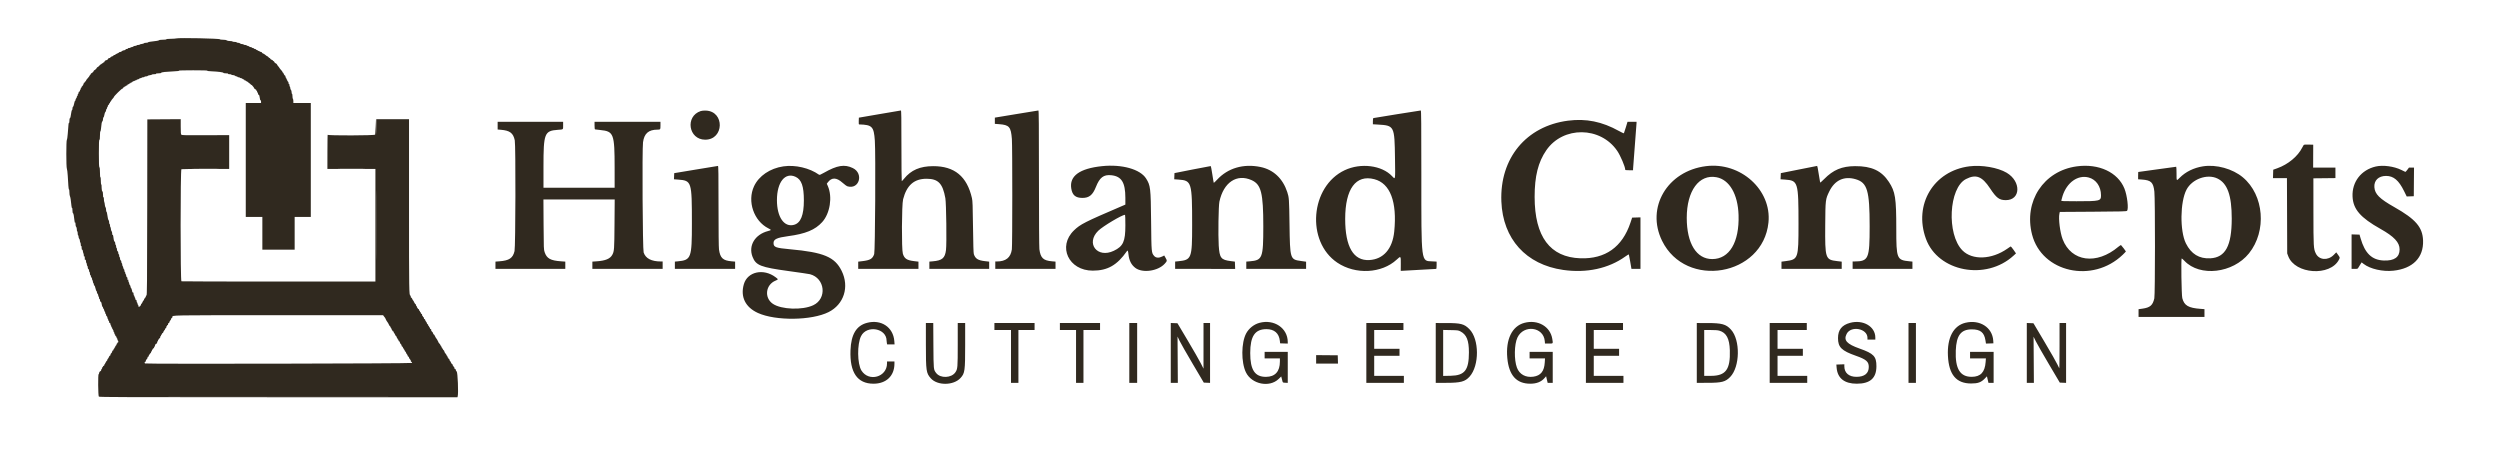 <?xml version="1.0" encoding="UTF-8" standalone="no"?><svg xmlns="http://www.w3.org/2000/svg" fill="#30291f" height="75.502" viewBox="0 0 400 75.502" width="400"><g><path d="M28.217 6.145 C 28.121 6.176,27.720 6.205,27.327 6.209 C 26.901 6.213,26.611 6.244,26.611 6.286 C 26.611 6.327,26.383 6.356,26.066 6.356 C 25.751 6.356,25.488 6.389,25.441 6.436 C 25.370 6.507,25.100 6.553,24.009 6.680 C 23.827 6.701,23.677 6.747,23.677 6.782 C 23.677 6.816,23.539 6.845,23.369 6.845 C 23.199 6.845,23.049 6.879,23.035 6.921 C 23.021 6.964,22.861 7.015,22.680 7.035 C 22.499 7.056,22.350 7.100,22.350 7.133 C 22.350 7.167,22.240 7.194,22.106 7.194 C 21.971 7.194,21.861 7.225,21.861 7.264 C 21.861 7.302,21.765 7.334,21.647 7.334 C 21.529 7.334,21.385 7.381,21.328 7.438 C 21.270 7.496,21.146 7.543,21.053 7.543 C 20.960 7.543,20.884 7.575,20.884 7.613 C 20.884 7.651,20.766 7.683,20.622 7.684 C 20.427 7.685,20.387 7.702,20.464 7.753 C 20.544 7.804,20.517 7.821,20.350 7.822 C 20.220 7.822,20.114 7.865,20.090 7.927 C 20.068 7.985,19.992 8.032,19.922 8.032 C 19.764 8.032,19.418 8.188,19.417 8.259 C 19.417 8.288,19.338 8.312,19.242 8.312 C 19.146 8.312,19.068 8.338,19.068 8.371 C 19.068 8.403,18.926 8.488,18.753 8.560 C 18.580 8.631,18.439 8.714,18.439 8.745 C 18.439 8.775,18.379 8.800,18.307 8.800 C 18.234 8.800,18.156 8.848,18.134 8.905 C 18.112 8.963,18.030 9.010,17.952 9.010 C 17.874 9.010,17.810 9.041,17.810 9.080 C 17.810 9.118,17.761 9.150,17.701 9.150 C 17.642 9.150,17.612 9.181,17.636 9.219 C 17.660 9.259,17.602 9.289,17.500 9.289 C 17.402 9.289,17.321 9.325,17.321 9.369 C 17.321 9.466,17.111 9.633,16.985 9.636 C 16.873 9.639,16.693 9.810,16.693 9.913 C 16.693 9.954,16.646 9.988,16.588 9.988 C 16.530 9.988,16.483 10.019,16.483 10.058 C 16.483 10.096,16.436 10.127,16.379 10.127 C 16.321 10.127,16.274 10.159,16.274 10.197 C 16.274 10.236,16.234 10.267,16.186 10.267 C 16.137 10.267,16.004 10.376,15.889 10.510 C 15.774 10.644,15.641 10.754,15.593 10.755 C 15.545 10.755,15.506 10.786,15.506 10.823 C 15.506 10.909,15.170 11.245,15.083 11.245 C 15.047 11.245,15.017 11.278,15.017 11.318 C 15.017 11.413,14.696 11.734,14.601 11.734 C 14.561 11.734,14.528 11.781,14.528 11.839 C 14.528 11.896,14.498 11.943,14.463 11.943 C 14.427 11.943,14.377 12.008,14.352 12.086 C 14.327 12.165,14.184 12.358,14.033 12.517 C 13.883 12.675,13.759 12.847,13.759 12.900 C 13.759 12.952,13.712 13.014,13.655 13.036 C 13.597 13.058,13.550 13.122,13.550 13.177 C 13.550 13.233,13.518 13.259,13.480 13.236 C 13.442 13.212,13.410 13.239,13.410 13.296 C 13.410 13.423,13.185 13.828,13.113 13.829 C 13.085 13.829,13.061 13.876,13.061 13.934 C 13.061 13.992,13.030 14.039,12.991 14.039 C 12.953 14.039,12.921 14.100,12.921 14.174 C 12.921 14.249,12.890 14.329,12.851 14.353 C 12.813 14.377,12.782 14.457,12.782 14.532 C 12.782 14.606,12.734 14.667,12.677 14.667 C 12.612 14.667,12.572 14.733,12.572 14.842 C 12.572 14.938,12.541 15.017,12.502 15.017 C 12.464 15.017,12.432 15.095,12.432 15.191 C 12.432 15.287,12.401 15.366,12.362 15.366 C 12.324 15.366,12.293 15.426,12.293 15.501 C 12.293 15.575,12.246 15.682,12.188 15.740 C 12.130 15.798,12.083 15.910,12.083 15.989 C 12.083 16.069,12.055 16.134,12.021 16.134 C 11.987 16.134,11.943 16.221,11.922 16.326 C 11.835 16.775,11.736 17.076,11.668 17.099 C 11.627 17.113,11.594 17.231,11.594 17.362 C 11.594 17.493,11.566 17.601,11.532 17.601 C 11.497 17.601,11.452 17.719,11.430 17.863 C 11.314 18.650,11.259 18.888,11.186 18.913 C 11.138 18.929,11.105 19.095,11.105 19.322 C 11.105 19.536,11.077 19.687,11.041 19.665 C 10.977 19.625,10.955 19.816,10.838 21.429 C 10.804 21.902,10.740 22.324,10.696 22.368 C 10.582 22.482,10.584 26.770,10.698 26.982 C 10.744 27.066,10.808 27.590,10.842 28.147 C 10.876 28.704,10.920 29.419,10.940 29.736 C 10.960 30.053,11.005 30.313,11.041 30.313 C 11.076 30.313,11.105 30.519,11.105 30.771 C 11.105 31.023,11.142 31.298,11.187 31.382 C 11.266 31.529,11.352 32.072,11.430 32.915 C 11.450 33.136,11.496 33.299,11.531 33.277 C 11.566 33.255,11.594 33.422,11.594 33.655 C 11.594 33.913,11.626 34.083,11.676 34.100 C 11.756 34.127,11.843 34.565,11.920 35.334 C 11.945 35.590,11.977 35.680,12.019 35.613 C 12.060 35.549,12.081 35.630,12.082 35.853 C 12.083 36.058,12.124 36.230,12.188 36.294 C 12.249 36.356,12.293 36.527,12.293 36.708 C 12.293 36.878,12.324 37.018,12.362 37.018 C 12.401 37.018,12.432 37.159,12.432 37.332 C 12.432 37.505,12.464 37.646,12.502 37.646 C 12.541 37.646,12.572 37.752,12.572 37.882 C 12.572 38.012,12.619 38.157,12.677 38.205 C 12.734 38.253,12.782 38.396,12.782 38.524 C 12.782 38.651,12.813 38.775,12.851 38.799 C 12.890 38.822,12.921 38.968,12.921 39.121 C 12.921 39.290,12.949 39.383,12.991 39.357 C 13.034 39.331,13.061 39.438,13.061 39.633 C 13.061 39.846,13.091 39.951,13.151 39.951 C 13.201 39.951,13.248 40.046,13.257 40.168 C 13.266 40.288,13.305 40.443,13.342 40.513 C 13.379 40.583,13.411 40.745,13.411 40.872 C 13.412 41.047,13.429 41.078,13.480 40.999 C 13.539 40.907,13.595 41.270,13.558 41.505 C 13.554 41.534,13.597 41.558,13.655 41.558 C 13.727 41.558,13.759 41.631,13.759 41.798 C 13.759 41.930,13.791 42.058,13.829 42.081 C 13.868 42.105,13.899 42.217,13.899 42.330 C 13.899 42.443,13.931 42.535,13.969 42.535 C 14.007 42.535,14.039 42.642,14.039 42.772 C 14.039 42.919,14.079 43.025,14.144 43.050 C 14.205 43.073,14.248 43.178,14.248 43.301 C 14.248 43.418,14.280 43.513,14.318 43.513 C 14.357 43.513,14.388 43.623,14.388 43.758 C 14.388 43.892,14.419 44.002,14.458 44.002 C 14.496 44.002,14.528 44.067,14.528 44.147 C 14.528 44.226,14.575 44.339,14.632 44.396 C 14.690 44.454,14.737 44.577,14.737 44.671 C 14.737 44.764,14.762 44.840,14.792 44.840 C 14.822 44.840,14.855 44.942,14.864 45.067 C 14.874 45.192,14.912 45.305,14.949 45.318 C 14.986 45.330,15.017 45.417,15.017 45.510 C 15.017 45.602,15.046 45.678,15.082 45.678 C 15.118 45.678,15.162 45.733,15.180 45.801 C 15.342 46.406,15.404 46.586,15.451 46.586 C 15.481 46.586,15.506 46.661,15.506 46.752 C 15.506 46.844,15.553 46.958,15.610 47.005 C 15.668 47.053,15.715 47.165,15.715 47.254 C 15.715 47.343,15.746 47.436,15.785 47.459 C 15.823 47.483,15.855 47.603,15.856 47.725 C 15.857 47.895,15.873 47.923,15.925 47.844 C 15.975 47.766,15.993 47.806,15.993 48.001 C 15.994 48.177,16.026 48.263,16.091 48.263 C 16.145 48.263,16.207 48.357,16.231 48.472 C 16.255 48.587,16.293 48.776,16.317 48.891 C 16.340 49.006,16.387 49.101,16.421 49.101 C 16.455 49.101,16.483 49.164,16.483 49.240 C 16.483 49.317,16.513 49.380,16.550 49.380 C 16.587 49.380,16.637 49.490,16.663 49.625 C 16.688 49.759,16.736 49.869,16.770 49.869 C 16.805 49.869,16.833 49.948,16.833 50.044 C 16.833 50.140,16.864 50.218,16.902 50.218 C 16.941 50.218,16.972 50.293,16.972 50.385 C 16.972 50.477,17.019 50.571,17.077 50.593 C 17.135 50.615,17.182 50.711,17.182 50.806 C 17.182 50.901,17.213 50.998,17.252 51.021 C 17.290 51.045,17.321 51.126,17.321 51.200 C 17.321 51.275,17.353 51.336,17.391 51.336 C 17.430 51.336,17.461 51.414,17.461 51.510 C 17.461 51.619,17.501 51.685,17.566 51.685 C 17.630 51.685,17.671 51.751,17.671 51.855 C 17.671 51.949,17.702 52.045,17.741 52.069 C 17.779 52.093,17.810 52.173,17.810 52.248 C 17.810 52.322,17.842 52.383,17.880 52.383 C 17.919 52.383,17.950 52.446,17.950 52.523 C 17.950 52.600,17.983 52.663,18.024 52.663 C 18.065 52.663,18.079 52.694,18.055 52.733 C 18.031 52.771,18.045 52.803,18.086 52.803 C 18.126 52.803,18.160 52.881,18.160 52.977 C 18.160 53.073,18.191 53.152,18.229 53.152 C 18.268 53.152,18.299 53.230,18.299 53.326 C 18.299 53.422,18.331 53.501,18.369 53.501 C 18.408 53.501,18.439 53.560,18.439 53.633 C 18.439 53.706,18.486 53.783,18.544 53.806 C 18.601 53.828,18.649 53.910,18.649 53.988 C 18.649 54.066,18.680 54.130,18.718 54.130 C 18.757 54.130,18.788 54.208,18.788 54.304 C 18.788 54.400,18.820 54.479,18.858 54.479 C 18.896 54.479,18.928 54.559,18.928 54.658 C 18.928 54.759,18.898 54.818,18.858 54.793 C 18.820 54.769,18.788 54.799,18.788 54.859 C 18.788 54.919,18.757 54.968,18.718 54.968 C 18.680 54.968,18.649 55.032,18.649 55.110 C 18.649 55.188,18.601 55.270,18.544 55.292 C 18.486 55.314,18.439 55.391,18.439 55.464 C 18.439 55.537,18.408 55.596,18.369 55.596 C 18.331 55.596,18.299 55.643,18.299 55.701 C 18.299 55.759,18.268 55.806,18.229 55.806 C 18.191 55.806,18.160 55.869,18.160 55.946 C 18.160 56.023,18.113 56.085,18.055 56.085 C 17.992 56.085,17.950 56.149,17.950 56.244 C 17.950 56.332,17.887 56.449,17.810 56.504 C 17.734 56.560,17.671 56.677,17.671 56.764 C 17.671 56.859,17.628 56.923,17.566 56.923 C 17.508 56.923,17.461 56.985,17.461 57.063 C 17.461 57.140,17.430 57.203,17.391 57.203 C 17.353 57.203,17.321 57.250,17.321 57.307 C 17.321 57.365,17.290 57.412,17.252 57.412 C 17.213 57.412,17.182 57.476,17.182 57.554 C 17.182 57.632,17.135 57.714,17.077 57.736 C 17.019 57.758,16.972 57.838,16.972 57.913 C 16.972 57.988,16.941 58.030,16.902 58.006 C 16.864 57.982,16.833 58.027,16.833 58.107 C 16.833 58.186,16.801 58.250,16.763 58.250 C 16.724 58.250,16.693 58.313,16.693 58.390 C 16.693 58.468,16.646 58.530,16.588 58.530 C 16.530 58.530,16.483 58.577,16.483 58.635 C 16.483 58.692,16.452 58.739,16.413 58.739 C 16.375 58.739,16.344 58.800,16.344 58.873 C 16.344 58.947,16.311 59.018,16.271 59.031 C 16.231 59.045,16.192 59.126,16.186 59.212 C 16.180 59.298,16.147 59.368,16.114 59.368 C 16.004 59.368,15.855 59.566,15.855 59.712 C 15.855 59.792,15.823 59.857,15.785 59.857 C 15.664 59.857,15.693 63.337,15.815 63.459 C 15.901 63.545,19.826 63.559,44.555 63.559 L 73.194 63.559 73.236 63.393 C 73.367 62.871,73.233 59.590,73.075 59.453 C 72.988 59.378,72.918 59.250,72.918 59.168 C 72.918 59.082,72.873 59.019,72.813 59.019 C 72.719 59.019,72.677 58.936,72.700 58.792 C 72.705 58.763,72.677 58.739,72.638 58.739 C 72.600 58.739,72.569 58.692,72.569 58.635 C 72.569 58.577,72.537 58.530,72.499 58.530 C 72.460 58.530,72.429 58.467,72.429 58.390 C 72.429 58.313,72.388 58.250,72.338 58.250 C 72.288 58.250,72.208 58.140,72.159 58.006 C 72.110 57.871,72.041 57.761,72.005 57.761 C 71.969 57.761,71.940 57.698,71.940 57.620 C 71.940 57.542,71.893 57.460,71.835 57.438 C 71.778 57.415,71.730 57.354,71.730 57.300 C 71.730 57.247,71.699 57.203,71.661 57.203 C 71.622 57.203,71.591 57.140,71.591 57.063 C 71.591 56.986,71.559 56.923,71.521 56.923 C 71.482 56.923,71.451 56.884,71.451 56.835 C 71.451 56.787,71.372 56.663,71.276 56.559 C 71.180 56.455,71.102 56.313,71.102 56.243 C 71.102 56.173,71.041 56.072,70.966 56.018 C 70.891 55.964,70.846 55.894,70.865 55.863 C 70.885 55.832,70.867 55.806,70.827 55.806 C 70.786 55.806,70.753 55.759,70.753 55.701 C 70.753 55.643,70.721 55.596,70.683 55.596 C 70.644 55.596,70.613 55.533,70.613 55.457 C 70.613 55.380,70.581 55.317,70.543 55.317 C 70.505 55.317,70.473 55.283,70.473 55.242 C 70.473 55.201,70.434 55.123,70.386 55.070 C 70.178 54.838,70.124 54.760,70.124 54.690 C 70.124 54.621,69.791 54.069,69.702 53.990 C 69.680 53.971,69.621 53.853,69.570 53.728 C 69.520 53.603,69.442 53.501,69.397 53.501 C 69.352 53.501,69.311 53.435,69.305 53.355 C 69.299 53.275,69.227 53.152,69.145 53.081 C 69.064 53.011,68.999 52.935,69.002 52.913 C 69.022 52.739,68.991 52.663,68.902 52.663 C 68.843 52.663,68.797 52.601,68.797 52.523 C 68.797 52.446,68.765 52.383,68.727 52.383 C 68.689 52.383,68.657 52.336,68.657 52.279 C 68.657 52.221,68.626 52.174,68.587 52.174 C 68.549 52.174,68.518 52.114,68.518 52.042 C 68.518 51.969,68.470 51.891,68.413 51.869 C 68.355 51.847,68.308 51.780,68.308 51.719 C 68.308 51.659,68.245 51.542,68.168 51.459 C 68.091 51.377,68.029 51.253,68.029 51.183 C 68.029 51.113,67.981 51.056,67.924 51.056 C 67.858 51.056,67.819 50.990,67.819 50.878 C 67.819 50.776,67.789 50.718,67.749 50.742 C 67.711 50.766,67.679 50.736,67.679 50.676 C 67.679 50.616,67.648 50.567,67.610 50.567 C 67.571 50.567,67.540 50.489,67.540 50.393 C 67.540 50.284,67.500 50.218,67.435 50.218 C 67.377 50.218,67.330 50.156,67.330 50.079 C 67.330 50.002,67.299 49.939,67.260 49.939 C 67.222 49.939,67.191 49.892,67.191 49.834 C 67.191 49.776,67.159 49.729,67.121 49.729 C 67.082 49.729,67.051 49.666,67.051 49.590 C 67.051 49.512,67.004 49.450,66.946 49.450 C 66.888 49.450,66.841 49.403,66.841 49.345 C 66.841 49.288,66.810 49.240,66.771 49.240 C 66.733 49.240,66.702 49.178,66.702 49.101 C 66.702 49.024,66.670 48.961,66.632 48.961 C 66.593 48.961,66.562 48.897,66.562 48.819 C 66.562 48.741,66.515 48.659,66.457 48.637 C 66.400 48.615,66.352 48.553,66.352 48.500 C 66.352 48.446,66.321 48.402,66.283 48.402 C 66.244 48.402,66.213 48.339,66.213 48.263 C 66.213 48.186,66.185 48.123,66.151 48.123 C 66.117 48.123,66.069 48.068,66.045 48.001 C 65.962 47.772,65.816 47.565,65.770 47.611 C 65.745 47.637,65.724 47.573,65.724 47.471 C 65.724 47.369,65.699 47.285,65.668 47.285 C 65.451 47.285,65.444 46.829,65.444 32.944 L 65.444 19.068 62.825 19.068 L 60.206 19.068 60.191 20.307 L 60.176 21.547 60.136 20.325 L 60.096 19.102 60.081 20.267 C 60.073 20.907,60.047 21.481,60.024 21.541 C 59.967 21.690,52.489 21.712,52.430 21.565 C 52.410 21.517,52.392 22.727,52.389 24.254 L 52.383 27.030 56.225 27.030 L 60.066 27.030 60.066 36.040 L 60.066 45.050 44.601 45.050 C 36.096 45.050,29.087 45.031,29.026 45.007 C 28.857 44.942,28.857 27.137,29.026 27.072 C 29.087 27.049,30.831 27.030,32.903 27.030 L 36.668 27.030 36.668 24.323 L 36.668 21.617 32.893 21.636 C 29.676 21.651,29.103 21.639,29.017 21.553 C 28.936 21.473,28.916 21.207,28.916 20.259 L 28.916 19.066 26.244 19.084 L 23.573 19.102 23.555 33.194 C 23.539 45.655,23.525 47.285,23.433 47.285 C 23.367 47.285,23.328 47.351,23.328 47.464 C 23.328 47.565,23.298 47.624,23.258 47.599 C 23.220 47.575,23.188 47.605,23.188 47.665 C 23.188 47.725,23.157 47.774,23.119 47.774 C 23.080 47.774,23.049 47.838,23.049 47.916 C 23.049 47.994,23.002 48.076,22.944 48.098 C 22.886 48.120,22.839 48.197,22.839 48.270 C 22.839 48.343,22.808 48.402,22.769 48.402 C 22.731 48.402,22.699 48.449,22.699 48.507 C 22.699 48.565,22.668 48.612,22.630 48.612 C 22.591 48.612,22.560 48.668,22.560 48.736 C 22.560 48.864,22.332 49.101,22.210 49.101 C 22.172 49.101,22.141 49.022,22.141 48.926 C 22.141 48.830,22.109 48.752,22.071 48.752 C 22.032 48.752,22.001 48.673,22.001 48.577 C 22.001 48.481,21.970 48.402,21.931 48.402 C 21.893 48.402,21.861 48.308,21.861 48.193 C 21.861 48.053,21.826 47.983,21.757 47.983 C 21.692 47.983,21.652 47.918,21.652 47.813 C 21.652 47.719,21.620 47.623,21.582 47.599 C 21.544 47.575,21.512 47.495,21.512 47.420 C 21.512 47.346,21.481 47.285,21.442 47.285 C 21.404 47.285,21.372 47.175,21.372 47.040 C 21.372 46.870,21.341 46.796,21.268 46.796 C 21.210 46.796,21.163 46.748,21.163 46.690 C 21.163 46.521,20.994 46.028,20.936 46.028 C 20.907 46.028,20.884 45.953,20.884 45.862 C 20.884 45.770,20.836 45.656,20.779 45.609 C 20.721 45.561,20.674 45.449,20.674 45.360 C 20.674 45.271,20.643 45.178,20.604 45.155 C 20.566 45.131,20.534 45.011,20.533 44.888 C 20.532 44.719,20.516 44.691,20.464 44.770 C 20.414 44.848,20.396 44.808,20.396 44.613 C 20.395 44.447,20.362 44.351,20.305 44.351 C 20.253 44.351,20.207 44.254,20.198 44.124 C 20.188 43.999,20.150 43.887,20.113 43.874 C 20.076 43.861,20.045 43.775,20.045 43.682 C 20.045 43.589,20.014 43.513,19.976 43.513 C 19.937 43.513,19.906 43.419,19.906 43.304 C 19.906 43.188,19.876 43.094,19.839 43.094 C 19.802 43.094,19.752 42.984,19.726 42.849 C 19.701 42.714,19.652 42.586,19.618 42.565 C 19.584 42.544,19.556 42.435,19.556 42.322 C 19.556 42.209,19.525 42.116,19.487 42.116 C 19.448 42.116,19.417 42.021,19.417 41.905 C 19.417 41.781,19.373 41.676,19.312 41.653 C 19.247 41.628,19.207 41.522,19.207 41.375 C 19.207 41.245,19.176 41.138,19.137 41.138 C 19.099 41.138,19.068 41.027,19.068 40.890 C 19.068 40.742,19.039 40.659,18.998 40.684 C 18.956 40.710,18.928 40.629,18.928 40.487 C 18.928 40.337,18.888 40.230,18.823 40.205 C 18.757 40.180,18.718 40.073,18.718 39.918 C 18.718 39.783,18.687 39.672,18.649 39.672 C 18.610 39.672,18.579 39.562,18.579 39.427 C 18.579 39.293,18.547 39.183,18.509 39.183 C 18.470 39.183,18.439 39.076,18.439 38.946 C 18.439 38.808,18.398 38.693,18.342 38.672 C 18.289 38.651,18.226 38.506,18.202 38.350 C 18.179 38.193,18.140 37.936,18.117 37.778 C 18.087 37.578,18.055 37.519,18.013 37.585 C 17.973 37.648,17.952 37.577,17.951 37.379 C 17.951 37.205,17.906 37.033,17.845 36.973 C 17.788 36.915,17.741 36.762,17.741 36.633 C 17.741 36.503,17.709 36.378,17.671 36.354 C 17.632 36.330,17.601 36.203,17.601 36.071 C 17.601 35.938,17.569 35.830,17.531 35.830 C 17.493 35.830,17.461 35.707,17.461 35.557 C 17.461 35.406,17.429 35.272,17.390 35.259 C 17.319 35.236,17.206 34.751,17.134 34.171 C 17.114 34.008,17.070 33.875,17.035 33.875 C 17.001 33.875,16.972 33.735,16.972 33.565 C 16.972 33.395,16.932 33.214,16.882 33.164 C 16.833 33.113,16.783 32.930,16.771 32.758 C 16.759 32.585,16.721 32.391,16.686 32.326 C 16.651 32.261,16.623 32.040,16.622 31.836 C 16.621 31.571,16.602 31.495,16.553 31.570 C 16.506 31.643,16.485 31.531,16.484 31.198 C 16.484 30.869,16.451 30.689,16.379 30.617 C 16.312 30.550,16.271 30.363,16.265 30.098 C 16.254 29.590,16.252 29.569,16.186 29.504 C 16.158 29.475,16.134 29.205,16.134 28.904 C 16.134 28.586,16.105 28.357,16.064 28.357 C 16.022 28.357,15.994 28.059,15.994 27.603 C 15.994 27.092,15.966 26.820,15.907 26.761 C 15.841 26.695,15.820 26.153,15.820 24.535 C 15.820 22.887,15.840 22.390,15.907 22.368 C 15.969 22.347,15.994 22.145,15.994 21.681 C 15.994 21.319,16.023 21.023,16.058 21.023 C 16.093 21.023,16.139 20.827,16.160 20.587 C 16.229 19.793,16.286 19.493,16.385 19.411 C 16.439 19.366,16.483 19.208,16.483 19.059 C 16.483 18.910,16.511 18.788,16.545 18.788 C 16.579 18.788,16.625 18.702,16.646 18.596 C 16.736 18.146,16.791 17.982,16.879 17.894 C 16.930 17.842,16.972 17.727,16.972 17.637 C 16.972 17.547,17.005 17.462,17.045 17.448 C 17.085 17.435,17.123 17.354,17.130 17.268 C 17.136 17.182,17.166 17.112,17.197 17.112 C 17.227 17.112,17.252 17.048,17.252 16.970 C 17.252 16.892,17.299 16.810,17.356 16.788 C 17.414 16.766,17.461 16.686,17.461 16.611 C 17.461 16.536,17.493 16.495,17.531 16.518 C 17.569 16.542,17.601 16.497,17.601 16.418 C 17.601 16.339,17.630 16.274,17.666 16.274 C 17.702 16.274,17.750 16.215,17.773 16.142 C 17.796 16.070,17.908 15.913,18.022 15.794 C 18.136 15.674,18.229 15.548,18.229 15.512 C 18.229 15.394,19.458 14.178,19.578 14.178 C 19.643 14.178,19.696 14.131,19.696 14.074 C 19.696 14.016,19.743 13.969,19.801 13.969 C 19.859 13.969,19.906 13.937,19.906 13.899 C 19.906 13.861,19.953 13.829,20.010 13.829 C 20.068 13.829,20.115 13.798,20.115 13.759 C 20.115 13.721,20.178 13.690,20.255 13.690 C 20.333 13.690,20.395 13.643,20.395 13.585 C 20.395 13.527,20.457 13.480,20.534 13.480 C 20.611 13.480,20.674 13.449,20.674 13.410 C 20.674 13.372,20.721 13.340,20.779 13.340 C 20.836 13.340,20.884 13.309,20.884 13.270 C 20.884 13.232,20.943 13.201,21.016 13.201 C 21.088 13.201,21.166 13.153,21.188 13.096 C 21.210 13.038,21.290 12.991,21.366 12.991 C 21.442 12.991,21.523 12.960,21.547 12.921 C 21.571 12.883,21.651 12.851,21.726 12.851 C 21.800 12.851,21.861 12.820,21.861 12.782 C 21.861 12.743,21.926 12.712,22.006 12.712 C 22.086 12.712,22.198 12.665,22.255 12.607 C 22.313 12.549,22.419 12.502,22.491 12.502 C 22.563 12.502,22.641 12.471,22.665 12.432 C 22.688 12.394,22.800 12.362,22.913 12.362 C 23.026 12.362,23.119 12.331,23.119 12.293 C 23.119 12.254,23.226 12.223,23.357 12.223 C 23.488 12.223,23.607 12.188,23.621 12.146 C 23.635 12.104,23.795 12.053,23.976 12.032 C 24.158 12.012,24.306 11.968,24.306 11.934 C 24.306 11.901,24.465 11.874,24.659 11.874 C 24.877 11.874,24.996 11.847,24.969 11.804 C 24.943 11.760,25.083 11.734,25.344 11.734 C 25.615 11.734,25.771 11.703,25.790 11.647 C 25.823 11.549,26.507 11.471,27.862 11.411 C 28.417 11.387,28.694 11.350,28.631 11.310 C 28.571 11.272,29.473 11.247,30.906 11.247 C 32.376 11.247,33.242 11.272,33.180 11.311 C 33.113 11.353,33.340 11.387,33.843 11.409 C 34.914 11.456,35.714 11.559,35.745 11.654 C 35.761 11.701,35.929 11.734,36.155 11.734 C 36.392 11.734,36.521 11.760,36.494 11.804 C 36.468 11.846,36.563 11.874,36.734 11.874 C 36.890 11.874,37.018 11.905,37.018 11.943 C 37.018 11.982,37.125 12.013,37.257 12.013 C 37.389 12.013,37.544 12.060,37.601 12.118 C 37.659 12.176,37.771 12.223,37.851 12.223 C 37.930 12.223,37.995 12.254,37.995 12.293 C 37.995 12.331,38.072 12.362,38.166 12.362 C 38.260 12.362,38.356 12.394,38.380 12.432 C 38.403 12.471,38.482 12.502,38.553 12.502 C 38.625 12.502,38.731 12.549,38.789 12.607 C 38.846 12.665,38.945 12.712,39.007 12.712 C 39.070 12.712,39.102 12.743,39.078 12.782 C 39.054 12.820,39.100 12.851,39.179 12.851 C 39.258 12.851,39.323 12.883,39.323 12.921 C 39.323 12.960,39.368 12.991,39.424 12.991 C 39.480 12.991,39.604 13.070,39.700 13.166 C 39.796 13.262,39.896 13.340,39.922 13.340 C 39.948 13.340,40.028 13.408,40.100 13.491 C 40.172 13.573,40.230 13.616,40.230 13.585 C 40.230 13.554,40.293 13.604,40.369 13.696 C 40.445 13.789,40.539 13.902,40.578 13.949 C 40.618 13.995,40.650 14.052,40.650 14.076 C 40.650 14.147,40.844 14.318,40.924 14.318 C 40.965 14.318,40.999 14.365,40.999 14.423 C 40.999 14.481,41.030 14.528,41.069 14.528 C 41.107 14.528,41.138 14.591,41.138 14.667 C 41.138 14.744,41.170 14.807,41.208 14.807 C 41.247 14.807,41.278 14.886,41.278 14.982 C 41.278 15.084,41.318 15.156,41.375 15.156 C 41.470 15.156,41.525 15.332,41.605 15.881 C 41.632 16.070,41.662 16.122,41.704 16.055 C 41.745 15.991,41.765 16.046,41.766 16.221 L 41.767 16.483 40.545 16.483 L 39.323 16.483 39.323 25.598 L 39.323 34.713 40.650 34.713 L 41.977 34.713 41.977 37.332 L 41.977 39.951 44.561 39.951 L 47.145 39.951 47.145 37.332 L 47.145 34.713 48.437 34.713 L 49.729 34.713 49.729 25.598 L 49.729 16.483 48.332 16.483 L 46.936 16.483 46.936 16.173 C 46.936 16.003,46.904 15.844,46.866 15.820 C 46.827 15.796,46.796 15.606,46.796 15.397 C 46.796 15.188,46.764 15.017,46.726 15.017 C 46.688 15.017,46.656 14.895,46.656 14.746 C 46.656 14.590,46.612 14.438,46.551 14.388 C 46.494 14.340,46.447 14.212,46.447 14.104 C 46.447 13.996,46.415 13.888,46.377 13.864 C 46.338 13.840,46.307 13.727,46.307 13.611 C 46.307 13.490,46.278 13.420,46.237 13.445 C 46.197 13.470,46.167 13.402,46.167 13.282 C 46.167 13.163,46.123 13.059,46.063 13.036 C 46.005 13.014,45.958 12.932,45.958 12.854 C 45.958 12.776,45.926 12.712,45.888 12.712 C 45.849 12.712,45.818 12.649,45.818 12.572 C 45.818 12.495,45.787 12.432,45.748 12.432 C 45.710 12.432,45.678 12.354,45.678 12.258 C 45.678 12.161,45.638 12.083,45.588 12.083 C 45.538 12.083,45.457 11.973,45.408 11.839 C 45.360 11.704,45.291 11.594,45.255 11.594 C 45.219 11.594,45.189 11.561,45.189 11.521 C 45.189 11.445,45.120 11.350,44.858 11.070 C 44.771 10.978,44.701 10.884,44.701 10.861 C 44.701 10.822,44.627 10.724,44.439 10.514 C 44.391 10.461,44.351 10.397,44.351 10.372 C 44.351 10.314,44.165 10.127,44.107 10.127 C 44.034 10.127,43.862 9.934,43.862 9.853 C 43.862 9.812,43.813 9.778,43.754 9.778 C 43.694 9.778,43.661 9.752,43.681 9.720 C 43.700 9.688,43.608 9.620,43.475 9.567 C 43.342 9.515,43.234 9.432,43.234 9.381 C 43.234 9.331,43.194 9.289,43.144 9.289 C 43.095 9.289,43.010 9.226,42.954 9.150 C 42.899 9.073,42.821 9.009,42.782 9.009 C 42.742 9.008,42.603 8.913,42.472 8.798 C 42.341 8.682,42.160 8.569,42.070 8.547 C 41.980 8.524,41.907 8.462,41.907 8.409 C 41.907 8.355,41.842 8.312,41.762 8.312 C 41.683 8.312,41.570 8.264,41.512 8.206 C 41.454 8.148,41.378 8.119,41.342 8.140 C 41.307 8.162,41.278 8.150,41.278 8.114 C 41.278 8.077,41.200 8.028,41.104 8.003 C 41.008 7.979,40.929 7.929,40.929 7.891 C 40.929 7.853,40.849 7.823,40.750 7.823 C 40.649 7.823,40.590 7.792,40.615 7.753 C 40.639 7.713,40.580 7.683,40.479 7.683 C 40.381 7.683,40.300 7.651,40.300 7.613 C 40.300 7.575,40.224 7.543,40.131 7.543 C 40.037 7.543,39.914 7.496,39.856 7.438 C 39.799 7.381,39.686 7.334,39.607 7.334 C 39.527 7.334,39.462 7.302,39.462 7.264 C 39.462 7.225,39.352 7.194,39.218 7.194 C 39.083 7.194,38.973 7.163,38.973 7.124 C 38.973 7.086,38.867 7.054,38.737 7.054 C 38.608 7.054,38.462 7.007,38.415 6.950 C 38.367 6.892,38.221 6.845,38.092 6.845 C 37.962 6.845,37.856 6.813,37.856 6.775 C 37.856 6.737,37.716 6.705,37.546 6.705 C 37.375 6.705,37.216 6.674,37.192 6.635 C 37.169 6.597,36.984 6.565,36.782 6.565 C 36.568 6.565,36.359 6.523,36.280 6.463 C 36.193 6.397,35.976 6.360,35.673 6.358 C 35.414 6.357,35.202 6.326,35.202 6.291 C 35.202 6.157,28.598 6.020,28.217 6.145 M112.123 17.767 C 109.576 18.600,110.158 22.350,112.834 22.350 C 115.866 22.350,115.977 17.821,112.948 17.694 C 112.626 17.681,112.300 17.709,112.123 17.767 M140.737 18.255 L 137.419 18.826 137.399 19.366 C 137.384 19.770,137.401 19.906,137.469 19.908 C 139.548 19.966,139.812 20.237,139.974 22.490 C 140.114 24.442,140.026 40.189,139.872 40.648 C 139.620 41.402,139.238 41.632,137.995 41.781 L 137.314 41.863 137.314 42.443 L 137.314 43.024 142.134 43.024 L 146.953 43.024 146.953 42.443 L 146.953 41.863 146.259 41.781 C 145.099 41.645,144.701 41.384,144.458 40.597 C 144.240 39.893,144.272 32.752,144.497 31.884 C 145.078 29.636,146.257 28.604,148.245 28.602 C 150.112 28.601,150.832 29.343,151.257 31.709 C 151.404 32.532,151.485 38.975,151.360 39.994 C 151.200 41.306,150.754 41.684,149.210 41.814 L 148.699 41.857 148.699 42.441 L 148.699 43.024 153.483 43.024 L 158.268 43.024 158.268 42.443 L 158.268 41.863 157.552 41.779 C 156.465 41.651,156.048 41.382,155.813 40.658 C 155.756 40.484,155.715 39.129,155.682 36.319 C 155.640 32.839,155.615 32.156,155.513 31.709 C 154.717 28.218,152.720 26.573,149.293 26.585 C 147.199 26.592,145.770 27.211,144.648 28.597 C 144.475 28.810,144.310 28.985,144.281 28.985 C 144.253 28.985,144.229 26.440,144.229 23.328 C 144.229 18.845,144.211 17.672,144.142 17.677 C 144.094 17.680,142.562 17.940,140.737 18.255 M162.616 18.251 L 159.176 18.820 159.176 19.318 L 159.176 19.817 159.841 19.866 C 161.487 19.986,161.749 20.289,161.901 22.246 C 161.990 23.387,161.987 39.288,161.898 39.904 C 161.707 41.225,160.937 41.837,159.467 41.837 L 159.246 41.837 159.246 42.431 L 159.246 43.024 164.065 43.024 L 168.884 43.024 168.884 42.441 L 168.884 41.857 168.335 41.811 C 166.922 41.693,166.483 41.275,166.301 39.869 C 166.261 39.565,166.234 34.951,166.232 28.514 C 166.231 19.884,166.212 17.672,166.143 17.677 C 166.095 17.680,164.508 17.939,162.616 18.251 M223.538 18.272 C 221.502 18.596,219.797 18.875,219.749 18.892 C 219.690 18.913,219.661 19.083,219.661 19.404 L 219.661 19.884 220.425 19.928 C 223.107 20.082,223.126 20.118,223.199 25.336 C 223.250 28.947,223.281 28.766,222.725 28.179 C 221.085 26.445,217.733 26.024,215.163 27.228 C 209.638 29.817,208.927 38.634,213.969 42.025 C 216.876 43.980,221.082 43.763,223.476 41.535 C 224.137 40.919,224.139 40.921,224.128 42.245 L 224.119 43.339 224.527 43.319 C 224.751 43.308,226.003 43.238,227.309 43.162 C 228.615 43.087,229.723 43.025,229.771 43.025 C 229.834 43.024,229.859 42.861,229.859 42.440 L 229.859 41.856 229.204 41.822 C 227.334 41.724,227.418 42.370,227.415 27.920 C 227.414 19.764,227.396 17.672,227.327 17.677 C 227.279 17.681,225.574 17.949,223.538 18.272 M250.882 19.309 C 244.183 20.180,239.945 25.316,240.218 32.233 C 240.455 38.232,244.161 42.336,250.113 43.189 C 253.855 43.725,257.373 42.964,260.059 41.036 C 260.350 40.828,260.600 40.680,260.615 40.706 C 260.630 40.733,260.730 41.265,260.838 41.889 L 261.033 43.024 261.754 43.024 L 262.476 43.024 262.476 38.901 L 262.476 34.778 261.810 34.798 L 261.144 34.818 260.868 35.643 C 259.566 39.529,256.856 41.456,252.872 41.327 C 248.005 41.169,245.543 37.869,245.540 31.500 C 245.538 28.196,246.105 25.932,247.408 24.043 C 250.091 20.151,256.087 20.207,258.762 24.148 C 259.272 24.900,260.031 26.681,260.031 27.126 C 260.031 27.222,260.127 27.239,260.660 27.239 L 261.289 27.239 261.289 27.047 C 261.290 26.942,261.415 25.284,261.568 23.363 C 261.721 21.442,261.847 19.784,261.847 19.679 L 261.847 19.487 261.125 19.487 L 260.402 19.487 260.134 20.377 C 259.987 20.867,259.847 21.292,259.823 21.321 C 259.798 21.350,259.443 21.187,259.033 20.958 C 256.333 19.454,253.764 18.934,250.882 19.309 M79.623 20.105 L 79.623 20.724 80.129 20.764 C 81.580 20.879,82.120 21.288,82.364 22.455 C 82.523 23.215,82.488 39.483,82.326 40.172 C 82.062 41.298,81.479 41.691,79.895 41.810 L 79.274 41.857 79.274 42.441 L 79.274 43.024 84.861 43.024 L 90.449 43.024 90.449 42.441 L 90.449 41.858 89.768 41.810 C 88.079 41.691,87.485 41.360,87.141 40.346 C 87.002 39.934,86.995 39.754,86.972 35.918 L 86.948 31.919 92.650 31.919 L 98.352 31.919 98.322 35.848 C 98.291 39.942,98.274 40.189,97.975 40.754 C 97.635 41.399,96.881 41.716,95.460 41.812 L 94.779 41.858 94.779 42.441 L 94.779 43.024 100.402 43.024 L 106.024 43.024 106.024 42.431 L 106.024 41.837 105.750 41.837 C 104.223 41.837,103.291 41.350,102.981 40.389 C 102.821 39.896,102.732 23.916,102.882 22.769 C 103.068 21.357,103.767 20.744,105.193 20.744 C 105.660 20.744,105.675 20.723,105.675 20.073 L 105.675 19.487 100.402 19.487 L 95.128 19.487 95.128 20.083 C 95.128 20.500,95.155 20.686,95.216 20.703 C 95.264 20.716,95.641 20.762,96.053 20.803 C 98.200 21.021,98.338 21.386,98.340 26.873 L 98.341 30.033 92.649 30.033 L 86.957 30.033 86.957 26.651 C 86.957 21.317,87.110 20.926,89.261 20.772 C 90.162 20.708,90.100 20.760,90.100 20.079 L 90.100 19.487 84.861 19.487 L 79.623 19.487 79.623 20.105 M368.589 23.204 C 368.549 23.253,368.446 23.435,368.360 23.607 C 367.660 25.009,366.099 26.304,364.362 26.924 L 363.716 27.154 363.696 27.825 L 363.676 28.497 364.794 28.497 L 365.911 28.497 365.932 34.521 L 365.952 40.545 366.118 40.989 C 367.193 43.879,372.843 44.264,374.235 41.543 C 374.408 41.204,374.411 41.223,374.085 40.767 L 373.802 40.373 373.404 40.779 C 372.465 41.735,371.048 41.623,370.529 40.552 C 370.166 39.801,370.152 39.559,370.146 33.840 L 370.141 28.532 371.905 28.513 L 373.669 28.494 373.669 27.657 L 373.669 26.820 371.885 26.820 L 370.102 26.820 370.109 24.987 L 370.116 23.153 369.388 23.134 C 368.860 23.119,368.641 23.139,368.589 23.204 M111.332 27.130 L 107.875 27.704 107.855 28.195 L 107.834 28.686 108.479 28.734 C 110.666 28.899,110.702 29.011,110.703 35.738 C 110.704 41.297,110.586 41.614,108.439 41.814 L 107.980 41.857 107.980 42.441 L 107.980 43.024 112.799 43.024 L 117.618 43.024 117.618 42.441 L 117.618 41.857 117.070 41.811 C 115.669 41.694,115.229 41.284,115.038 39.914 C 114.991 39.571,114.964 37.099,114.964 32.962 C 114.964 27.867,114.946 26.543,114.877 26.549 C 114.829 26.553,113.234 26.815,111.332 27.130 M125.342 26.618 C 123.208 26.929,121.420 28.141,120.646 29.800 C 119.527 32.203,120.600 35.354,122.940 36.536 C 123.450 36.793,123.447 36.819,122.884 36.967 C 120.779 37.519,119.706 39.312,120.410 41.103 C 120.945 42.465,121.690 42.757,126.209 43.375 C 127.919 43.608,129.442 43.833,129.595 43.873 C 132.014 44.511,132.360 47.778,130.120 48.837 C 128.391 49.654,124.997 49.532,123.648 48.604 C 122.244 47.637,122.490 45.562,124.088 44.900 C 124.549 44.709,124.549 44.700,124.094 44.357 C 122.162 42.898,119.599 43.459,119.017 45.468 C 118.433 47.487,119.253 49.163,121.276 50.079 C 124.116 51.366,129.868 51.292,132.573 49.935 C 135.036 48.698,135.925 45.895,134.663 43.339 C 133.564 41.110,131.783 40.366,126.384 39.879 C 124.096 39.673,123.765 39.547,123.765 38.878 C 123.765 38.280,124.315 38.021,126.093 37.786 C 128.884 37.417,130.422 36.782,131.554 35.531 C 132.809 34.144,133.220 31.506,132.453 29.766 L 132.289 29.395 132.440 29.191 C 133.056 28.357,133.833 28.370,134.791 29.228 C 135.145 29.545,135.475 29.780,135.629 29.822 C 137.491 30.339,138.220 27.756,136.455 26.893 C 135.138 26.249,133.937 26.443,131.841 27.639 C 131.277 27.961,131.131 28.017,131.038 27.950 C 129.532 26.877,127.241 26.341,125.342 26.618 M176.323 26.584 C 172.737 26.958,171.082 28.158,171.401 30.155 C 171.573 31.232,172.089 31.667,173.193 31.666 C 174.265 31.666,174.835 31.203,175.344 29.916 C 175.946 28.395,176.577 27.911,177.795 28.035 C 179.442 28.204,180.055 29.183,180.058 31.647 L 180.059 32.736 179.483 32.983 C 173.546 35.527,172.854 35.878,171.840 36.858 C 169.172 39.436,170.980 43.307,174.850 43.303 C 177.210 43.300,178.742 42.426,180.297 40.196 C 180.439 39.992,180.486 40.086,180.556 40.713 C 180.666 41.695,181.013 42.375,181.655 42.865 C 182.793 43.732,185.270 43.385,186.347 42.206 C 186.755 41.760,186.760 41.723,186.485 41.244 L 186.276 40.878 185.950 41.043 C 185.431 41.306,184.953 41.276,184.679 40.965 C 184.226 40.448,184.228 40.468,184.176 35.376 C 184.121 30.048,184.078 29.677,183.374 28.561 C 182.434 27.072,179.509 26.252,176.323 26.584 M190.781 27.127 L 187.917 27.696 187.897 28.191 L 187.876 28.685 188.560 28.733 C 190.667 28.880,190.742 29.132,190.742 36.040 C 190.742 41.356,190.653 41.587,188.517 41.801 L 188.022 41.851 188.022 42.438 L 188.022 43.024 192.823 43.024 L 197.625 43.025 197.603 42.441 L 197.581 41.858 196.939 41.778 C 195.353 41.580,195.126 41.289,194.996 39.288 C 194.889 37.632,194.961 32.939,195.103 32.270 C 195.763 29.176,197.884 27.757,200.258 28.823 C 201.786 29.508,202.129 30.866,202.128 36.214 C 202.127 41.302,201.996 41.641,199.955 41.811 L 199.406 41.857 199.406 42.441 L 199.406 43.024 204.191 43.024 L 208.975 43.024 208.975 42.448 L 208.975 41.872 208.174 41.760 C 206.408 41.515,206.402 41.495,206.321 35.865 C 206.264 31.815,206.249 31.609,205.961 30.732 C 205.248 28.558,203.741 27.144,201.684 26.719 C 198.951 26.155,196.452 26.888,194.727 28.761 C 194.459 29.052,194.223 29.273,194.203 29.254 C 194.184 29.234,194.080 28.626,193.973 27.902 C 193.866 27.178,193.748 26.579,193.711 26.572 C 193.674 26.564,192.356 26.814,190.781 27.127 M272.953 26.585 C 266.761 27.369,263.325 33.208,265.928 38.523 C 269.737 46.299,282.081 44.184,282.954 35.605 C 283.486 30.385,278.494 25.883,272.953 26.585 M287.795 27.129 L 284.931 27.701 284.911 28.193 L 284.890 28.686 285.591 28.734 C 287.693 28.879,287.760 29.098,287.760 35.901 C 287.760 41.395,287.716 41.520,285.682 41.782 L 285.036 41.865 285.036 42.445 L 285.036 43.024 289.855 43.024 L 294.674 43.024 294.674 42.443 L 294.674 41.863 293.958 41.779 C 292.049 41.556,291.997 41.400,292.036 36.005 C 292.066 31.947,292.073 31.883,292.690 30.620 C 293.570 28.820,295.060 28.133,296.909 28.676 C 298.769 29.221,299.144 30.487,299.144 36.206 C 299.144 41.417,298.972 41.816,296.717 41.834 L 296.420 41.837 296.420 42.431 L 296.420 43.024 301.205 43.024 L 305.989 43.024 305.989 42.440 L 305.989 41.855 305.498 41.807 C 303.484 41.608,303.406 41.414,303.405 36.591 C 303.405 31.659,303.248 30.670,302.221 29.105 C 301.041 27.307,299.453 26.567,296.805 26.583 C 294.701 26.595,293.322 27.172,291.867 28.649 C 291.533 28.988,291.244 29.238,291.224 29.206 C 291.204 29.173,291.102 28.560,290.997 27.844 C 290.884 27.069,290.777 26.544,290.733 26.549 C 290.692 26.554,289.370 26.814,287.795 27.129 M315.111 26.610 C 309.376 27.336,306.144 32.722,308.150 38.211 C 310.079 43.492,317.766 44.959,322.183 40.888 L 322.558 40.543 322.161 39.967 C 321.907 39.599,321.734 39.409,321.682 39.441 C 321.636 39.469,321.405 39.627,321.168 39.793 C 318.658 41.547,315.568 41.662,313.986 40.062 C 311.432 37.477,311.807 30.047,314.563 28.645 C 316.162 27.831,317.135 28.209,318.407 30.136 C 319.427 31.682,319.884 32.022,320.936 32.022 C 323.327 32.023,323.415 29.031,321.065 27.639 C 319.660 26.807,317.081 26.361,315.111 26.610 M332.286 26.616 C 326.972 27.338,323.766 32.224,325.128 37.524 C 326.688 43.593,334.807 45.406,339.637 40.763 C 339.915 40.496,340.143 40.255,340.143 40.228 C 340.143 40.184,339.533 39.390,339.374 39.226 C 339.340 39.191,339.155 39.299,338.943 39.478 C 335.457 42.426,331.412 41.885,330.023 38.284 C 329.612 37.216,329.330 34.986,329.506 34.189 L 329.568 33.910 334.880 33.875 C 339.432 33.845,340.209 33.825,340.316 33.736 C 340.613 33.490,340.362 31.293,339.909 30.171 C 338.855 27.561,335.803 26.138,332.286 26.616 M352.477 26.613 C 350.994 26.847,349.692 27.490,348.736 28.459 C 348.228 28.974,348.245 28.998,348.245 27.763 C 348.245 27.168,348.222 26.681,348.193 26.681 C 348.164 26.681,346.789 26.869,345.137 27.099 C 343.485 27.330,342.126 27.518,342.116 27.518 C 342.107 27.519,342.099 27.781,342.099 28.102 L 342.099 28.685 342.710 28.728 C 344.178 28.831,344.534 29.177,344.699 30.662 C 344.833 31.870,344.827 47.147,344.692 47.739 C 344.439 48.852,344.019 49.213,342.780 49.386 L 342.169 49.471 342.169 50.089 L 342.169 50.707 347.442 50.707 L 352.715 50.707 352.715 50.085 L 352.715 49.463 352.104 49.418 C 350.140 49.274,349.480 48.889,349.167 47.704 C 349.039 47.221,348.952 41.348,349.072 41.348 C 349.112 41.348,349.310 41.523,349.512 41.736 C 351.977 44.342,357.270 43.727,359.837 40.537 C 362.711 36.964,362.252 31.220,358.866 28.382 C 357.219 27.001,354.604 26.277,352.477 26.613 M380.129 26.640 C 377.786 27.179,376.298 29.105,376.408 31.456 C 376.503 33.476,377.666 34.821,380.875 36.622 C 383.067 37.853,383.936 38.785,383.936 39.908 C 383.936 41.151,383.084 41.747,381.402 41.682 C 379.505 41.608,378.391 40.540,377.695 38.130 L 377.526 37.541 376.889 37.521 L 376.253 37.501 376.253 40.263 L 376.253 43.024 376.739 43.024 C 377.170 43.024,377.235 43.007,377.309 42.869 C 377.354 42.784,377.497 42.549,377.627 42.347 L 377.862 41.979 378.192 42.234 C 379.238 43.038,381.233 43.492,382.934 43.312 C 386.049 42.984,387.790 41.218,387.691 38.487 C 387.614 36.351,386.517 35.075,383.098 33.141 C 380.719 31.797,379.980 31.059,379.900 29.954 C 379.822 28.868,380.567 28.147,381.769 28.147 C 382.973 28.147,383.800 28.845,384.652 30.577 L 385.074 31.435 385.640 31.415 L 386.206 31.395 386.224 29.108 L 386.243 26.820 385.837 26.820 L 385.432 26.820 385.168 27.174 C 385.023 27.368,384.883 27.517,384.857 27.505 C 384.830 27.493,384.542 27.352,384.215 27.191 C 383.037 26.610,381.286 26.374,380.129 26.640 M34.730 26.943 C 33.683 26.953,31.970 26.953,30.924 26.943 C 29.877 26.932,30.733 26.923,32.827 26.923 C 34.921 26.923,35.777 26.932,34.730 26.943 M58.128 26.943 C 57.081 26.953,55.368 26.953,54.322 26.943 C 53.275 26.932,54.131 26.923,56.225 26.923 C 58.318 26.923,59.175 26.932,58.128 26.943 M60.189 40.527 C 60.178 42.995,60.170 40.976,60.170 36.040 C 60.170 31.104,60.178 29.084,60.189 31.552 C 60.199 34.020,60.199 38.059,60.189 40.527 M127.306 28.298 C 128.246 28.741,128.619 29.809,128.619 32.059 C 128.619 34.432,128.113 35.683,127.036 35.973 C 125.460 36.398,124.310 34.733,124.310 32.024 C 124.310 29.134,125.622 27.504,127.306 28.298 M274.637 28.357 C 276.705 28.743,278.067 31.077,278.170 34.412 C 278.305 38.762,276.700 41.446,273.962 41.451 C 271.428 41.456,269.880 38.953,269.880 34.854 C 269.880 30.530,271.851 27.837,274.637 28.357 M334.174 28.395 C 335.367 28.704,336.155 29.831,336.160 31.234 C 336.164 32.162,336.020 32.197,332.233 32.198 C 330.131 32.198,329.806 32.184,329.806 32.094 C 329.806 32.037,329.900 31.699,330.014 31.344 C 330.708 29.184,332.451 27.948,334.174 28.395 M354.763 28.549 C 356.385 29.313,357.082 31.252,357.078 34.992 C 357.073 39.333,356.067 41.197,353.658 41.329 C 351.876 41.426,350.586 40.639,349.743 38.938 C 348.762 36.960,348.814 32.304,349.838 30.350 C 350.728 28.651,353.122 27.776,354.763 28.549 M219.892 28.670 C 222.435 29.333,223.557 32.285,223.077 37.055 C 222.799 39.816,221.348 41.479,219.102 41.609 C 216.559 41.756,215.229 39.495,215.230 35.027 C 215.232 30.215,216.930 27.899,219.892 28.670 M180.059 36.069 C 180.059 38.642,179.711 39.407,178.211 40.126 C 175.571 41.391,173.664 38.933,175.721 36.918 C 176.450 36.204,179.537 34.364,180.007 34.364 C 180.036 34.364,180.059 35.131,180.059 36.069 M61.395 50.576 C 61.452 50.658,61.537 50.765,61.585 50.816 C 61.633 50.866,61.673 50.941,61.673 50.983 C 61.673 51.053,62.005 51.605,62.095 51.685 C 62.117 51.704,62.176 51.822,62.227 51.947 C 62.277 52.072,62.344 52.174,62.375 52.174 C 62.406 52.174,62.454 52.243,62.480 52.328 C 62.507 52.412,62.573 52.525,62.626 52.578 C 62.678 52.631,62.704 52.703,62.682 52.738 C 62.660 52.774,62.676 52.803,62.716 52.803 C 62.757 52.803,62.790 52.850,62.790 52.907 C 62.790 52.965,62.837 53.012,62.895 53.012 C 62.953 53.012,63.000 53.074,63.000 53.152 C 63.000 53.229,63.025 53.291,63.057 53.291 C 63.088 53.291,63.156 53.400,63.208 53.533 C 63.260 53.666,63.345 53.791,63.396 53.810 C 63.447 53.830,63.489 53.910,63.489 53.988 C 63.489 54.066,63.520 54.130,63.559 54.130 C 63.597 54.130,63.628 54.177,63.628 54.234 C 63.628 54.292,63.660 54.339,63.698 54.339 C 63.737 54.339,63.768 54.402,63.768 54.479 C 63.768 54.556,63.815 54.618,63.873 54.618 C 63.935 54.618,63.978 54.683,63.978 54.778 C 63.978 54.865,64.041 54.982,64.117 55.038 C 64.194 55.093,64.257 55.210,64.257 55.297 C 64.257 55.392,64.299 55.457,64.362 55.457 C 64.420 55.457,64.467 55.519,64.467 55.596 C 64.467 55.673,64.498 55.736,64.536 55.736 C 64.575 55.736,64.606 55.783,64.606 55.841 C 64.606 55.898,64.638 55.946,64.676 55.946 C 64.715 55.946,64.746 56.005,64.746 56.078 C 64.746 56.150,64.793 56.228,64.851 56.250 C 64.908 56.272,64.955 56.340,64.955 56.400 C 64.955 56.461,65.018 56.578,65.095 56.660 C 65.172 56.743,65.235 56.867,65.235 56.937 C 65.235 57.006,65.282 57.063,65.340 57.063 C 65.405 57.063,65.444 57.129,65.444 57.242 C 65.444 57.343,65.475 57.402,65.514 57.377 C 65.553 57.354,65.584 57.383,65.584 57.443 C 65.584 57.503,65.616 57.552,65.654 57.552 C 65.692 57.552,65.724 57.631,65.724 57.727 C 65.724 57.835,65.763 57.901,65.829 57.901 C 65.946 57.901,65.951 57.914,65.891 58.070 C 65.851 58.174,23.188 58.255,23.188 58.151 C 23.188 58.135,23.169 58.072,23.146 58.012 C 23.118 57.939,23.142 57.901,23.216 57.901 C 23.286 57.901,23.328 57.842,23.328 57.742 C 23.328 57.654,23.391 57.537,23.468 57.482 C 23.545 57.427,23.607 57.310,23.607 57.222 C 23.607 57.127,23.650 57.063,23.712 57.063 C 23.778 57.063,23.817 56.997,23.817 56.884 C 23.817 56.783,23.847 56.724,23.887 56.749 C 23.925 56.772,23.957 56.742,23.957 56.681 C 23.957 56.620,24.004 56.552,24.061 56.530 C 24.119 56.507,24.166 56.430,24.166 56.357 C 24.166 56.284,24.198 56.225,24.236 56.225 C 24.274 56.225,24.306 56.162,24.306 56.085 C 24.306 56.008,24.337 55.946,24.376 55.946 C 24.414 55.946,24.446 55.898,24.446 55.841 C 24.446 55.783,24.493 55.736,24.550 55.736 C 24.609 55.736,24.655 55.674,24.655 55.596 C 24.655 55.519,24.687 55.457,24.725 55.457 C 24.763 55.457,24.795 55.392,24.795 55.312 C 24.795 55.157,24.946 54.968,25.069 54.968 C 25.110 54.968,25.144 54.889,25.144 54.793 C 25.144 54.697,25.175 54.618,25.214 54.618 C 25.252 54.618,25.284 54.556,25.284 54.479 C 25.284 54.402,25.315 54.339,25.354 54.339 C 25.392 54.339,25.423 54.292,25.423 54.234 C 25.423 54.177,25.471 54.130,25.528 54.130 C 25.593 54.130,25.633 54.064,25.633 53.955 C 25.633 53.859,25.664 53.780,25.703 53.780 C 25.741 53.780,25.773 53.716,25.773 53.637 C 25.773 53.557,25.804 53.512,25.843 53.536 C 25.881 53.560,25.912 53.514,25.912 53.435 C 25.912 53.354,25.958 53.291,26.017 53.291 C 26.075 53.291,26.122 53.229,26.122 53.152 C 26.122 53.075,26.153 53.012,26.192 53.012 C 26.230 53.012,26.262 52.965,26.262 52.907 C 26.262 52.850,26.293 52.803,26.331 52.803 C 26.370 52.803,26.401 52.740,26.401 52.663 C 26.401 52.585,26.448 52.523,26.506 52.523 C 26.571 52.523,26.611 52.457,26.611 52.349 C 26.611 52.252,26.642 52.174,26.681 52.174 C 26.719 52.174,26.750 52.125,26.750 52.065 C 26.750 52.005,26.782 51.976,26.820 51.999 C 26.860 52.024,26.890 51.965,26.890 51.864 C 26.890 51.751,26.929 51.685,26.995 51.685 C 27.053 51.685,27.100 51.628,27.100 51.558 C 27.100 51.489,27.163 51.364,27.239 51.282 C 27.316 51.200,27.379 51.083,27.379 51.022 C 27.379 50.962,27.426 50.894,27.484 50.872 C 27.541 50.850,27.589 50.787,27.589 50.732 C 27.589 50.418,26.730 50.433,44.528 50.430 L 61.293 50.428 61.395 50.576 M138.711 51.657 C 137.012 52.108,136.176 53.504,136.079 56.050 C 135.944 59.602,137.178 61.393,139.760 61.393 C 141.795 61.393,143.105 60.144,143.111 58.198 L 143.112 57.831 142.518 57.831 L 141.924 57.831 141.924 58.138 C 141.924 60.340,139.013 61.159,137.833 59.290 C 137.159 58.222,137.124 55.053,137.771 53.775 C 138.695 51.952,141.854 52.519,141.854 54.508 C 141.854 54.597,141.874 54.769,141.898 54.889 L 141.942 55.107 142.537 55.107 L 143.132 55.107 143.090 54.566 C 142.916 52.342,140.978 51.054,138.711 51.657 M201.510 51.656 C 200.638 51.890,199.824 52.535,199.393 53.332 C 198.587 54.822,198.565 57.968,199.349 59.577 C 200.279 61.484,203.122 62.055,204.588 60.629 L 204.996 60.232 205.060 60.481 C 205.096 60.618,205.152 60.840,205.186 60.974 C 205.246 61.214,205.254 61.219,205.644 61.240 L 206.042 61.261 206.042 58.778 L 206.042 56.295 204.191 56.295 L 202.340 56.295 202.340 56.819 L 202.340 57.342 203.562 57.342 L 204.784 57.342 204.784 57.849 C 204.781 59.446,204.014 60.290,202.556 60.297 C 200.776 60.307,200.033 59.183,200.036 56.482 C 200.039 53.778,200.796 52.663,202.629 52.663 C 203.893 52.663,204.646 53.323,204.778 54.548 L 204.819 54.933 205.430 54.953 L 206.042 54.973 206.040 54.708 C 206.030 52.491,203.855 51.025,201.510 51.656 M243.897 51.657 C 241.923 52.181,240.891 54.308,241.168 57.284 C 241.426 60.050,242.627 61.393,244.844 61.393 C 245.860 61.393,246.609 61.093,247.140 60.473 L 247.376 60.197 247.500 60.725 L 247.625 61.254 248.031 61.254 L 248.437 61.254 248.437 58.774 L 248.437 56.295 246.586 56.295 L 244.735 56.295 244.735 56.819 L 244.735 57.342 245.968 57.342 L 247.201 57.342 247.162 57.988 C 247.077 59.401,246.515 60.103,245.335 60.270 C 244.105 60.444,243.109 59.896,242.708 58.823 C 242.236 57.561,242.277 55.093,242.788 54.011 C 243.791 51.888,246.956 52.287,247.163 54.562 L 247.199 54.968 247.818 54.968 C 248.528 54.968,248.495 55.014,248.365 54.214 C 248.043 52.229,246.046 51.086,243.897 51.657 M296.019 51.653 C 294.693 52.010,294.081 52.781,294.081 54.093 C 294.081 55.558,294.644 56.115,296.944 56.924 C 298.591 57.503,299.005 57.860,299.005 58.703 C 299.005 59.738,298.331 60.286,297.049 60.294 C 295.831 60.300,295.093 59.665,295.094 58.608 L 295.094 58.285 294.455 58.308 L 293.817 58.331 293.860 58.843 C 294.001 60.518,295.108 61.393,297.084 61.393 C 299.222 61.393,300.226 60.501,300.227 58.600 C 300.227 57.015,299.804 56.570,297.536 55.770 C 295.474 55.041,294.946 54.446,295.460 53.429 C 296.153 52.058,298.795 52.556,298.795 54.057 L 298.795 54.339 299.424 54.339 L 300.052 54.339 300.052 54.003 C 300.052 52.238,298.091 51.095,296.019 51.653 M314.465 51.644 C 312.549 52.109,311.528 54.037,311.669 56.923 C 311.816 59.948,312.997 61.358,315.383 61.358 C 316.479 61.358,316.983 61.175,317.572 60.561 L 317.908 60.210 318.031 60.732 L 318.154 61.254 318.567 61.254 L 318.980 61.254 318.980 58.774 L 318.980 56.295 317.094 56.295 L 315.209 56.295 315.209 56.819 L 315.209 57.342 316.476 57.342 L 317.744 57.342 317.702 57.919 C 317.582 59.550,316.900 60.282,315.488 60.292 C 313.607 60.305,312.811 59.000,312.925 56.085 C 313.019 53.662,313.748 52.698,315.488 52.698 C 316.862 52.698,317.471 53.186,317.672 54.448 L 317.755 54.973 318.350 54.953 L 318.945 54.933 318.920 54.514 C 318.794 52.390,316.768 51.086,314.465 51.644 M148.142 55.160 C 148.143 59.356,148.192 59.693,148.918 60.520 C 149.979 61.729,152.588 61.700,153.696 60.467 C 154.376 59.711,154.426 59.348,154.426 55.168 L 154.426 51.685 153.833 51.685 L 153.239 51.685 153.239 55.104 C 153.239 58.820,153.221 59.031,152.866 59.560 C 152.236 60.498,150.462 60.568,149.786 59.682 C 149.363 59.127,149.368 59.172,149.343 55.265 L 149.321 51.685 148.731 51.685 L 148.140 51.685 148.142 55.160 M159.106 52.244 L 159.106 52.803 160.433 52.803 L 161.760 52.803 161.760 57.028 L 161.760 61.254 162.354 61.254 L 162.947 61.254 162.947 57.028 L 162.947 52.803 164.240 52.803 L 165.532 52.803 165.532 52.244 L 165.532 51.685 162.319 51.685 L 159.106 51.685 159.106 52.244 M169.583 52.244 L 169.583 52.803 170.875 52.803 L 172.167 52.803 172.167 57.028 L 172.167 61.254 172.761 61.254 L 173.354 61.254 173.354 57.028 L 173.354 52.803 174.681 52.803 L 176.008 52.803 176.008 52.244 L 176.008 51.685 172.796 51.685 L 169.583 51.685 169.583 52.244 M180.688 56.469 L 180.688 61.254 181.317 61.254 L 181.945 61.254 181.945 56.469 L 181.945 51.685 181.317 51.685 L 180.688 51.685 180.688 56.469 M187.323 56.466 L 187.323 61.254 187.888 61.254 L 188.453 61.254 188.430 57.551 L 188.406 53.848 188.732 54.530 C 188.911 54.905,189.856 56.564,190.832 58.215 L 192.606 61.219 193.108 61.239 L 193.609 61.260 193.609 56.472 L 193.609 51.685 193.085 51.685 L 192.562 51.685 192.561 55.334 L 192.560 58.984 192.118 58.111 C 191.875 57.631,190.938 55.996,190.035 54.479 L 188.394 51.720 187.859 51.700 L 187.323 51.679 187.323 56.466 M218.614 56.469 L 218.614 61.254 221.617 61.254 L 224.620 61.254 224.620 60.695 L 224.620 60.136 222.246 60.136 L 219.871 60.136 219.871 58.530 L 219.871 56.923 221.896 56.923 L 223.922 56.923 223.922 56.365 L 223.922 55.806 221.896 55.806 L 219.871 55.806 219.871 54.304 L 219.871 52.803 222.211 52.803 L 224.550 52.803 224.550 52.244 L 224.550 51.685 221.582 51.685 L 218.614 51.685 218.614 56.469 M229.719 56.469 L 229.719 61.254 231.386 61.254 C 233.712 61.254,234.404 61.070,235.133 60.260 C 236.718 58.497,236.699 54.268,235.098 52.659 C 234.267 51.824,233.748 51.688,231.378 51.686 L 229.719 51.685 229.719 56.469 M253.745 56.469 L 253.745 61.254 256.749 61.254 L 259.752 61.254 259.752 60.695 L 259.752 60.136 257.377 60.136 L 255.003 60.136 255.003 58.530 L 255.003 56.923 257.028 56.923 L 259.054 56.923 259.054 56.365 L 259.054 55.806 257.028 55.806 L 255.003 55.806 255.003 54.304 L 255.003 52.803 257.342 52.803 L 259.682 52.803 259.682 52.244 L 259.682 51.685 256.714 51.685 L 253.745 51.685 253.745 56.469 M271.486 56.469 L 271.486 61.254 273.180 61.253 C 275.477 61.251,276.060 61.102,276.826 60.317 C 278.409 58.695,278.479 54.396,276.949 52.727 C 276.162 51.868,275.502 51.688,273.145 51.686 L 271.486 51.685 271.486 56.469 M283.150 56.469 L 283.150 61.254 286.153 61.254 L 289.157 61.254 289.157 60.695 L 289.157 60.136 286.782 60.136 L 284.407 60.136 284.407 58.530 L 284.407 56.923 286.433 56.923 L 288.458 56.923 288.458 56.365 L 288.458 55.806 286.433 55.806 L 284.407 55.806 284.407 54.304 L 284.407 52.803 286.747 52.803 L 289.087 52.803 289.087 52.244 L 289.087 51.685 286.118 51.685 L 283.150 51.685 283.150 56.469 M305.361 56.469 L 305.361 61.254 305.954 61.254 L 306.548 61.254 306.548 56.469 L 306.548 51.685 305.954 51.685 L 305.361 51.685 305.361 56.469 M324.288 56.466 L 324.288 61.254 324.855 61.254 L 325.421 61.254 325.396 57.564 L 325.371 53.874 325.735 54.613 C 325.935 55.019,326.880 56.672,327.834 58.285 L 329.569 61.219 330.072 61.239 L 330.574 61.260 330.574 56.472 L 330.574 51.685 330.051 51.685 L 329.527 51.685 329.527 55.329 C 329.527 57.333,329.507 58.952,329.483 58.928 C 329.459 58.904,329.322 58.624,329.179 58.306 C 329.035 57.987,328.116 56.375,327.135 54.723 L 325.353 51.720 324.821 51.700 L 324.288 51.679 324.288 56.466 M233.674 53.027 C 234.657 53.544,235.027 54.457,235.027 56.368 C 235.027 59.224,234.362 60.080,232.111 60.124 L 230.906 60.148 230.906 56.469 L 230.906 52.791 232.111 52.815 C 233.261 52.838,233.332 52.847,233.674 53.027 M275.102 52.909 C 276.222 53.242,276.715 54.168,276.774 56.050 C 276.871 59.125,276.121 60.136,273.743 60.136 L 272.673 60.136 272.673 56.469 L 272.673 52.803 273.708 52.803 C 274.433 52.803,274.851 52.834,275.102 52.909 M210.581 57.500 L 210.581 58.181 212.330 58.181 L 214.079 58.181 214.059 57.514 L 214.039 56.848 212.310 56.833 L 210.581 56.819 210.581 57.500 M58.867 63.471 C 51.005 63.481,38.119 63.481,30.231 63.471 C 22.343 63.461,28.776 63.453,44.526 63.453 C 60.276 63.453,66.729 63.461,58.867 63.471" fill-rule="evenodd"/></g></svg>